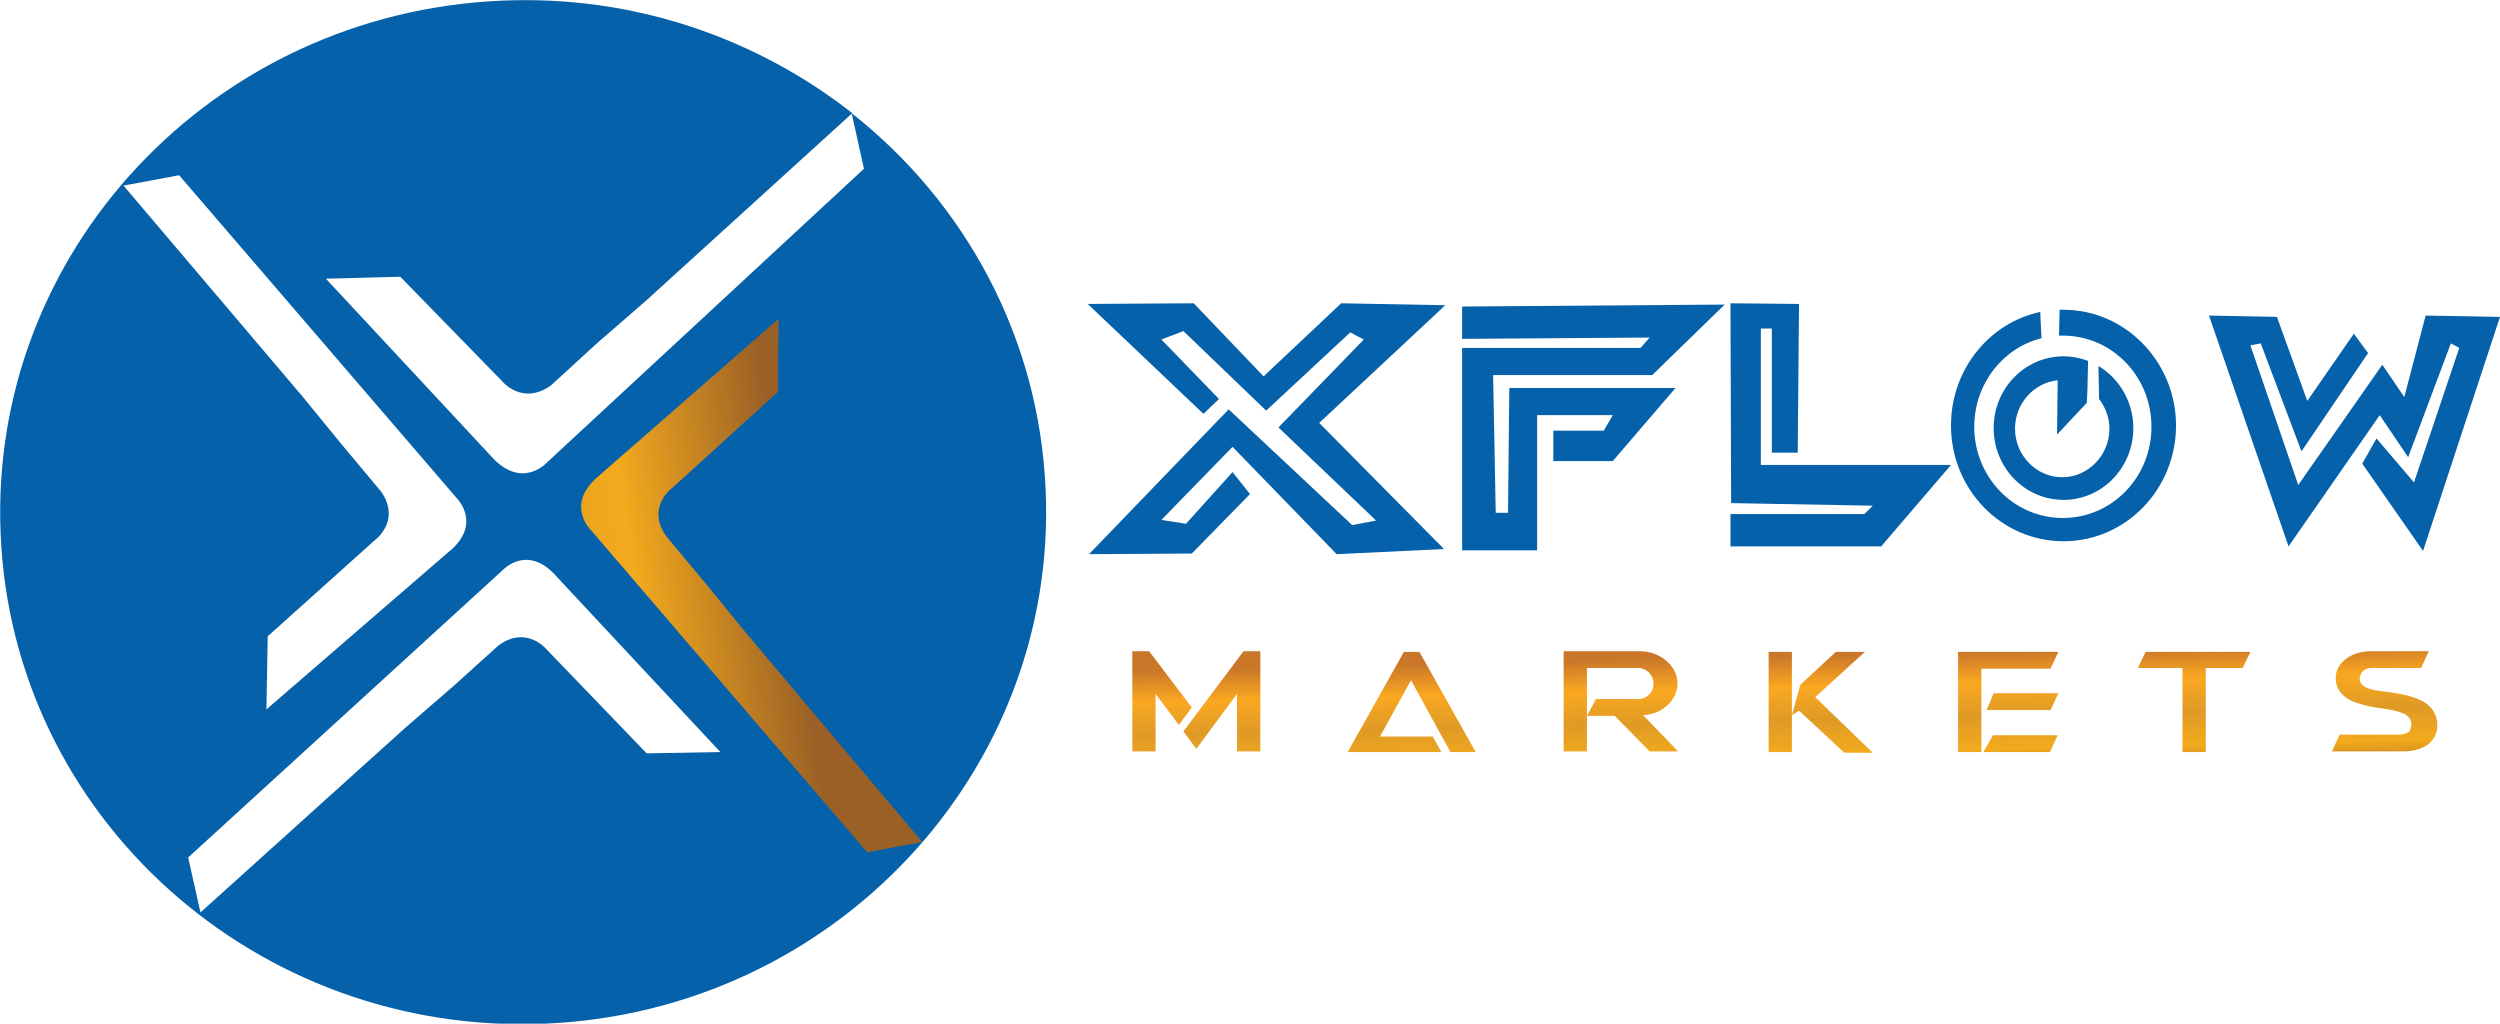 <svg xmlns="http://www.w3.org/2000/svg" xmlns:xlink="http://www.w3.org/1999/xlink" id="Layer_1" x="0px" y="0px" viewBox="0 0 386.6 158.3" style="enable-background:new 0 0 386.6 158.3;" xml:space="preserve"> <style type="text/css"> .st0{fill:#0661AB;} .st1{fill:url(#SVGID_1_);} .st2{fill:url(#SVGID_2_);} .st3{fill:url(#SVGID_3_);} .st4{fill:url(#SVGID_4_);} .st5{fill:url(#SVGID_5_);} .st6{fill:url(#SVGID_6_);} .st7{fill:url(#SVGID_7_);} .st8{fill:url(#SVGID_8_);} </style> <path class="st0" d="M161.7,75.8c-1-23.7-12.5-44.5-30-58.3l1.9,8.6l-49,45.4c0,0-3.9,4.4-8.7-1L50.4,43.1l11.5-0.3l15.7,16.1 c0,0,3.1,3.9,7.6,0.7l7.1-6.5l7.6-6.6l31.9-29C117,5.9,98-0.8,77.6,0.1C32.9,2-1.8,38.9,0.1,82.6c1.8,43.7,39.5,77.6,84.2,75.7 C128.9,156.4,163.6,119.4,161.7,75.8z M19.1,28.7l8.6-1.6L70.6,77c0,0,4.2,4.1-1.4,8.5l-28,24.2l0.2-11.3L58,83.5c0,0,4-2.9,1-7.4 l-6.1-7.3l-6.3-7.7L19.1,28.7z M100,116.5l-15.4-16c0,0-3.1-3.9-7.5-0.7l-7.1,6.4l-7.5,6.5L31,141.1l-1.9-8.5l48.6-44.4 c0,0,3.9-4.3,8.5,1.1l25.2,27L100,116.5z"></path> <g> <g> <polygon class="st0" points="226.1,47.4 266.7,47.1 255.5,58 230.9,58 231.3,79.3 233.2,79.3 233.4,60 259.1,60 249.4,71.3 240.2,71.3 240.2,66.6 248,66.6 249.4,64.2 237.7,64.2 237.7,85.1 226.1,85.1 226.1,53.8 253.7,53.8 255.1,52.2 226.1,52.4 "></polygon> <polygon class="st0" points="186.1,64 168.2,47 184.6,46.9 195.4,58.2 207.4,46.9 223.5,47.2 204,65.4 223.3,84.9 206.7,85.7 190.6,69.1 179.6,80.4 183.4,81 190.6,73 193.3,76.4 184.3,85.6 168.4,85.7 190,63.3 209.1,81.2 212.8,80.5 197.7,66.1 210.9,52.5 208.8,51.4 195.8,63.5 183,51.2 179.6,52.5 188.5,61.7 "></polygon> <polygon class="st0" points="267.6,46.9 267.7,77.8 289.6,78.2 288.3,79.5 267.6,79.5 267.6,84.5 290.9,84.5 301.7,71.9 272.3,71.9 272.3,50.8 274,50.8 274,70 278,70 278.2,47 "></polygon> <g> <path class="st0" d="M319.1,47.9c-0.2,0-0.4,0-0.6,0l-0.1,4c0.2,0,0.4,0,0.6,0c7.6,0,13.7,6.3,13.7,14.1 c0,7.8-6.1,14.1-13.7,14.1s-13.7-6.3-13.7-14.1c0-6.6,4.4-12.2,10.4-13.7l-0.2-4c0.1,0,0.1-0.1,0.2-0.1c-8,1.6-14,8.9-14,17.6 c0,9.9,7.8,17.9,17.4,17.9c9.6,0,17.4-8,17.4-17.9C336.5,56,328.7,47.9,319.1,47.9z"></path> <path class="st0" d="M319.1,55.1c-6,0-10.8,5-10.8,11.1c0,6.1,4.8,11.1,10.8,11.1s10.8-5,10.8-11.1c0-4.1-2.2-7.7-5.4-9.6 l0.1,5.1c1,1.3,1.6,2.9,1.6,4.6c0,4.1-3.3,7.5-7.3,7.5c-4,0-7.3-3.4-7.3-7.5c0-3.9,2.9-7.1,6.6-7.5l-0.1,8.4l4.6-4.9l0.1-2 c0-0.1,0-0.1,0-0.1l0.1-4.4C321.8,55.4,320.5,55.1,319.1,55.1z"></path> </g> <polygon class="st0" points="341.6,48.8 353.9,84.5 368,64.2 372.4,70.7 379,53.1 380.3,53.8 373.3,74.6 367.5,67.8 365.3,71.7 374.7,85.2 386.6,49 375.1,48.8 371.8,61.4 368.4,56.4 355.4,75 348,53.4 349.6,53.1 355.9,69.8 366.2,54.6 364,51.6 356.8,62 352.1,49 "></polygon> </g> <g> <linearGradient id="SVGID_1_" gradientUnits="userSpaceOnUse" x1="185.458" y1="125.54" x2="184.958" y2="103.541"> <stop offset="2.747250e-02" style="stop-color:#9B6026"></stop> <stop offset="0.313" style="stop-color:#F3AA1D"></stop> <stop offset="0.549" style="stop-color:#DF9A26"></stop> <stop offset="0.78" style="stop-color:#FAA821"></stop> <stop offset="1" style="stop-color:#CA7729"></stop> </linearGradient> <path class="st1" d="M178.7,116.2h-3.6v-15.5h2.6l6.6,8.7l-2,2.7l-3.6-4.8V116.2z M192.3,100.7l-9.3,12.4l2,2.7l6.3-8.5v8.9h3.6 v-15.5H192.3z"></path> <linearGradient id="SVGID_2_" gradientUnits="userSpaceOnUse" x1="218.631" y1="124.786" x2="218.131" y2="102.788"> <stop offset="2.747250e-02" style="stop-color:#9B6026"></stop> <stop offset="0.313" style="stop-color:#F3AA1D"></stop> <stop offset="0.549" style="stop-color:#DF9A26"></stop> <stop offset="0.78" style="stop-color:#FAA821"></stop> <stop offset="1" style="stop-color:#CA7729"></stop> </linearGradient> <path class="st2" d="M221.5,113.8l1.4,2.5h-14.5l8.7-15.5h2.4l8.7,15.5h-3.9l-6.1-11.1l-4.8,8.7H221.5z"></path> <linearGradient id="SVGID_3_" gradientUnits="userSpaceOnUse" x1="250.894" y1="124.053" x2="250.394" y2="102.054"> <stop offset="2.747250e-02" style="stop-color:#9B6026"></stop> <stop offset="0.313" style="stop-color:#F3AA1D"></stop> <stop offset="0.549" style="stop-color:#DF9A26"></stop> <stop offset="0.78" style="stop-color:#FAA821"></stop> <stop offset="1" style="stop-color:#CA7729"></stop> </linearGradient> <path class="st3" d="M245.4,116.2h-3.6v-15.5h11.6c1.7,0,3.2,0.5,4.4,1.6c1.1,1,1.6,2.1,1.6,3.4c0,1.3-0.5,2.4-1.6,3.4 c-1,0.9-2.2,1.4-3.7,1.5l5.4,5.6h-4.4l-5.2-5.3l-0.2-0.2h-4.3l1.4-2.6h6.6c0.6,0,1.1-0.2,1.5-0.6c0.6-0.5,0.8-1.1,0.8-1.8 c0-0.7-0.3-1.3-0.8-1.8c-0.5-0.4-1-0.6-1.5-0.6h-8V116.2z"></path> <linearGradient id="SVGID_4_" gradientUnits="userSpaceOnUse" x1="281.668" y1="123.354" x2="281.168" y2="101.355"> <stop offset="2.747250e-02" style="stop-color:#9B6026"></stop> <stop offset="0.313" style="stop-color:#F3AA1D"></stop> <stop offset="0.549" style="stop-color:#DF9A26"></stop> <stop offset="0.78" style="stop-color:#FAA821"></stop> <stop offset="1" style="stop-color:#CA7729"></stop> </linearGradient> <path class="st4" d="M277.1,110.6v5.7h-3.6v-15.5h3.6V110.6l1.3-4.7l5.5-5.1h4.5l-7.7,7l8.9,8.6h-4.4l-7-6.5L277.1,110.6z"></path> <linearGradient id="SVGID_5_" gradientUnits="userSpaceOnUse" x1="310.851" y1="122.69" x2="310.351" y2="100.692"> <stop offset="2.747250e-02" style="stop-color:#9B6026"></stop> <stop offset="0.313" style="stop-color:#F3AA1D"></stop> <stop offset="0.549" style="stop-color:#DF9A26"></stop> <stop offset="0.78" style="stop-color:#FAA821"></stop> <stop offset="1" style="stop-color:#CA7729"></stop> </linearGradient> <path class="st5" d="M306.4,103.3v13h-3.6v-15.5h15.5l-1.2,2.6H306.4z M308.2,113.7l-1.5,2.6H317l1.2-2.6H308.2z M308.3,107.2h10 l-1.2,2.6h-9.9L308.3,107.2z"></path> <linearGradient id="SVGID_6_" gradientUnits="userSpaceOnUse" x1="339.781" y1="122.033" x2="339.281" y2="100.034"> <stop offset="2.747250e-02" style="stop-color:#9B6026"></stop> <stop offset="0.313" style="stop-color:#F3AA1D"></stop> <stop offset="0.549" style="stop-color:#DF9A26"></stop> <stop offset="0.78" style="stop-color:#FAA821"></stop> <stop offset="1" style="stop-color:#CA7729"></stop> </linearGradient> <path class="st6" d="M341.1,103.3v13h-3.6v-13h-6.9l1.2-2.5H348l-1.2,2.5H341.1z"></path> <linearGradient id="SVGID_7_" gradientUnits="userSpaceOnUse" x1="368.814" y1="121.373" x2="368.314" y2="99.374"> <stop offset="2.747250e-02" style="stop-color:#9B6026"></stop> <stop offset="0.313" style="stop-color:#F3AA1D"></stop> <stop offset="0.549" style="stop-color:#DF9A26"></stop> <stop offset="0.78" style="stop-color:#FAA821"></stop> <stop offset="1" style="stop-color:#CA7729"></stop> </linearGradient> <path class="st7" d="M375.6,100.7l-1.2,2.6h-7.7c-0.6,0-1,0.2-1.3,0.5c-0.3,0.3-0.5,0.7-0.5,1.2c0,0.7,0.6,1.3,1.8,1.6 c0.7,0.2,1.8,0.3,3.2,0.5c1.4,0.2,2.7,0.5,3.8,0.9c2.1,0.8,3.2,2.2,3.2,4.2c0,1.3-0.6,2.4-1.7,3.1c-1,0.6-2.2,0.9-3.7,0.9h-10.9 l1.2-2.6h9.2c0.5,0,0.9-0.1,1.3-0.3c0.4-0.2,0.5-0.6,0.6-1.2c0-0.8-0.4-1.4-1.3-1.8c-0.8-0.3-1.9-0.6-3.6-0.8 c-1.6-0.2-3-0.6-4.1-1c-1.8-0.8-2.7-2-2.7-3.6c0-1.3,0.6-2.3,1.7-3.1c1-0.7,2.3-1.1,3.8-1.1H375.6z"></path> </g> </g> <linearGradient id="SVGID_8_" gradientUnits="userSpaceOnUse" x1="114.3" y1="111.679" x2="28.692" y2="121.716" gradientTransform="matrix(0.987 -2.640000e-02 2.660000e-02 0.997 9.295 -17.475)"> <stop offset="2.747250e-02" style="stop-color:#9B6026"></stop> <stop offset="0.313" style="stop-color:#F3AA1D"></stop> <stop offset="0.549" style="stop-color:#DF9A26"></stop> <stop offset="0.78" style="stop-color:#FAA821"></stop> <stop offset="1" style="stop-color:#CA7729"></stop> </linearGradient> <path class="st8" d="M115.3,97.8l27.3,32.4l-8.5,1.6L91.4,82c0,0-4.2-4,1.3-8.5l27.7-24.2l-0.1,11.3l-16.4,14.9c0,0-4,2.9-0.9,7.4 l6.1,7.3L115.3,97.8z"></path> </svg>